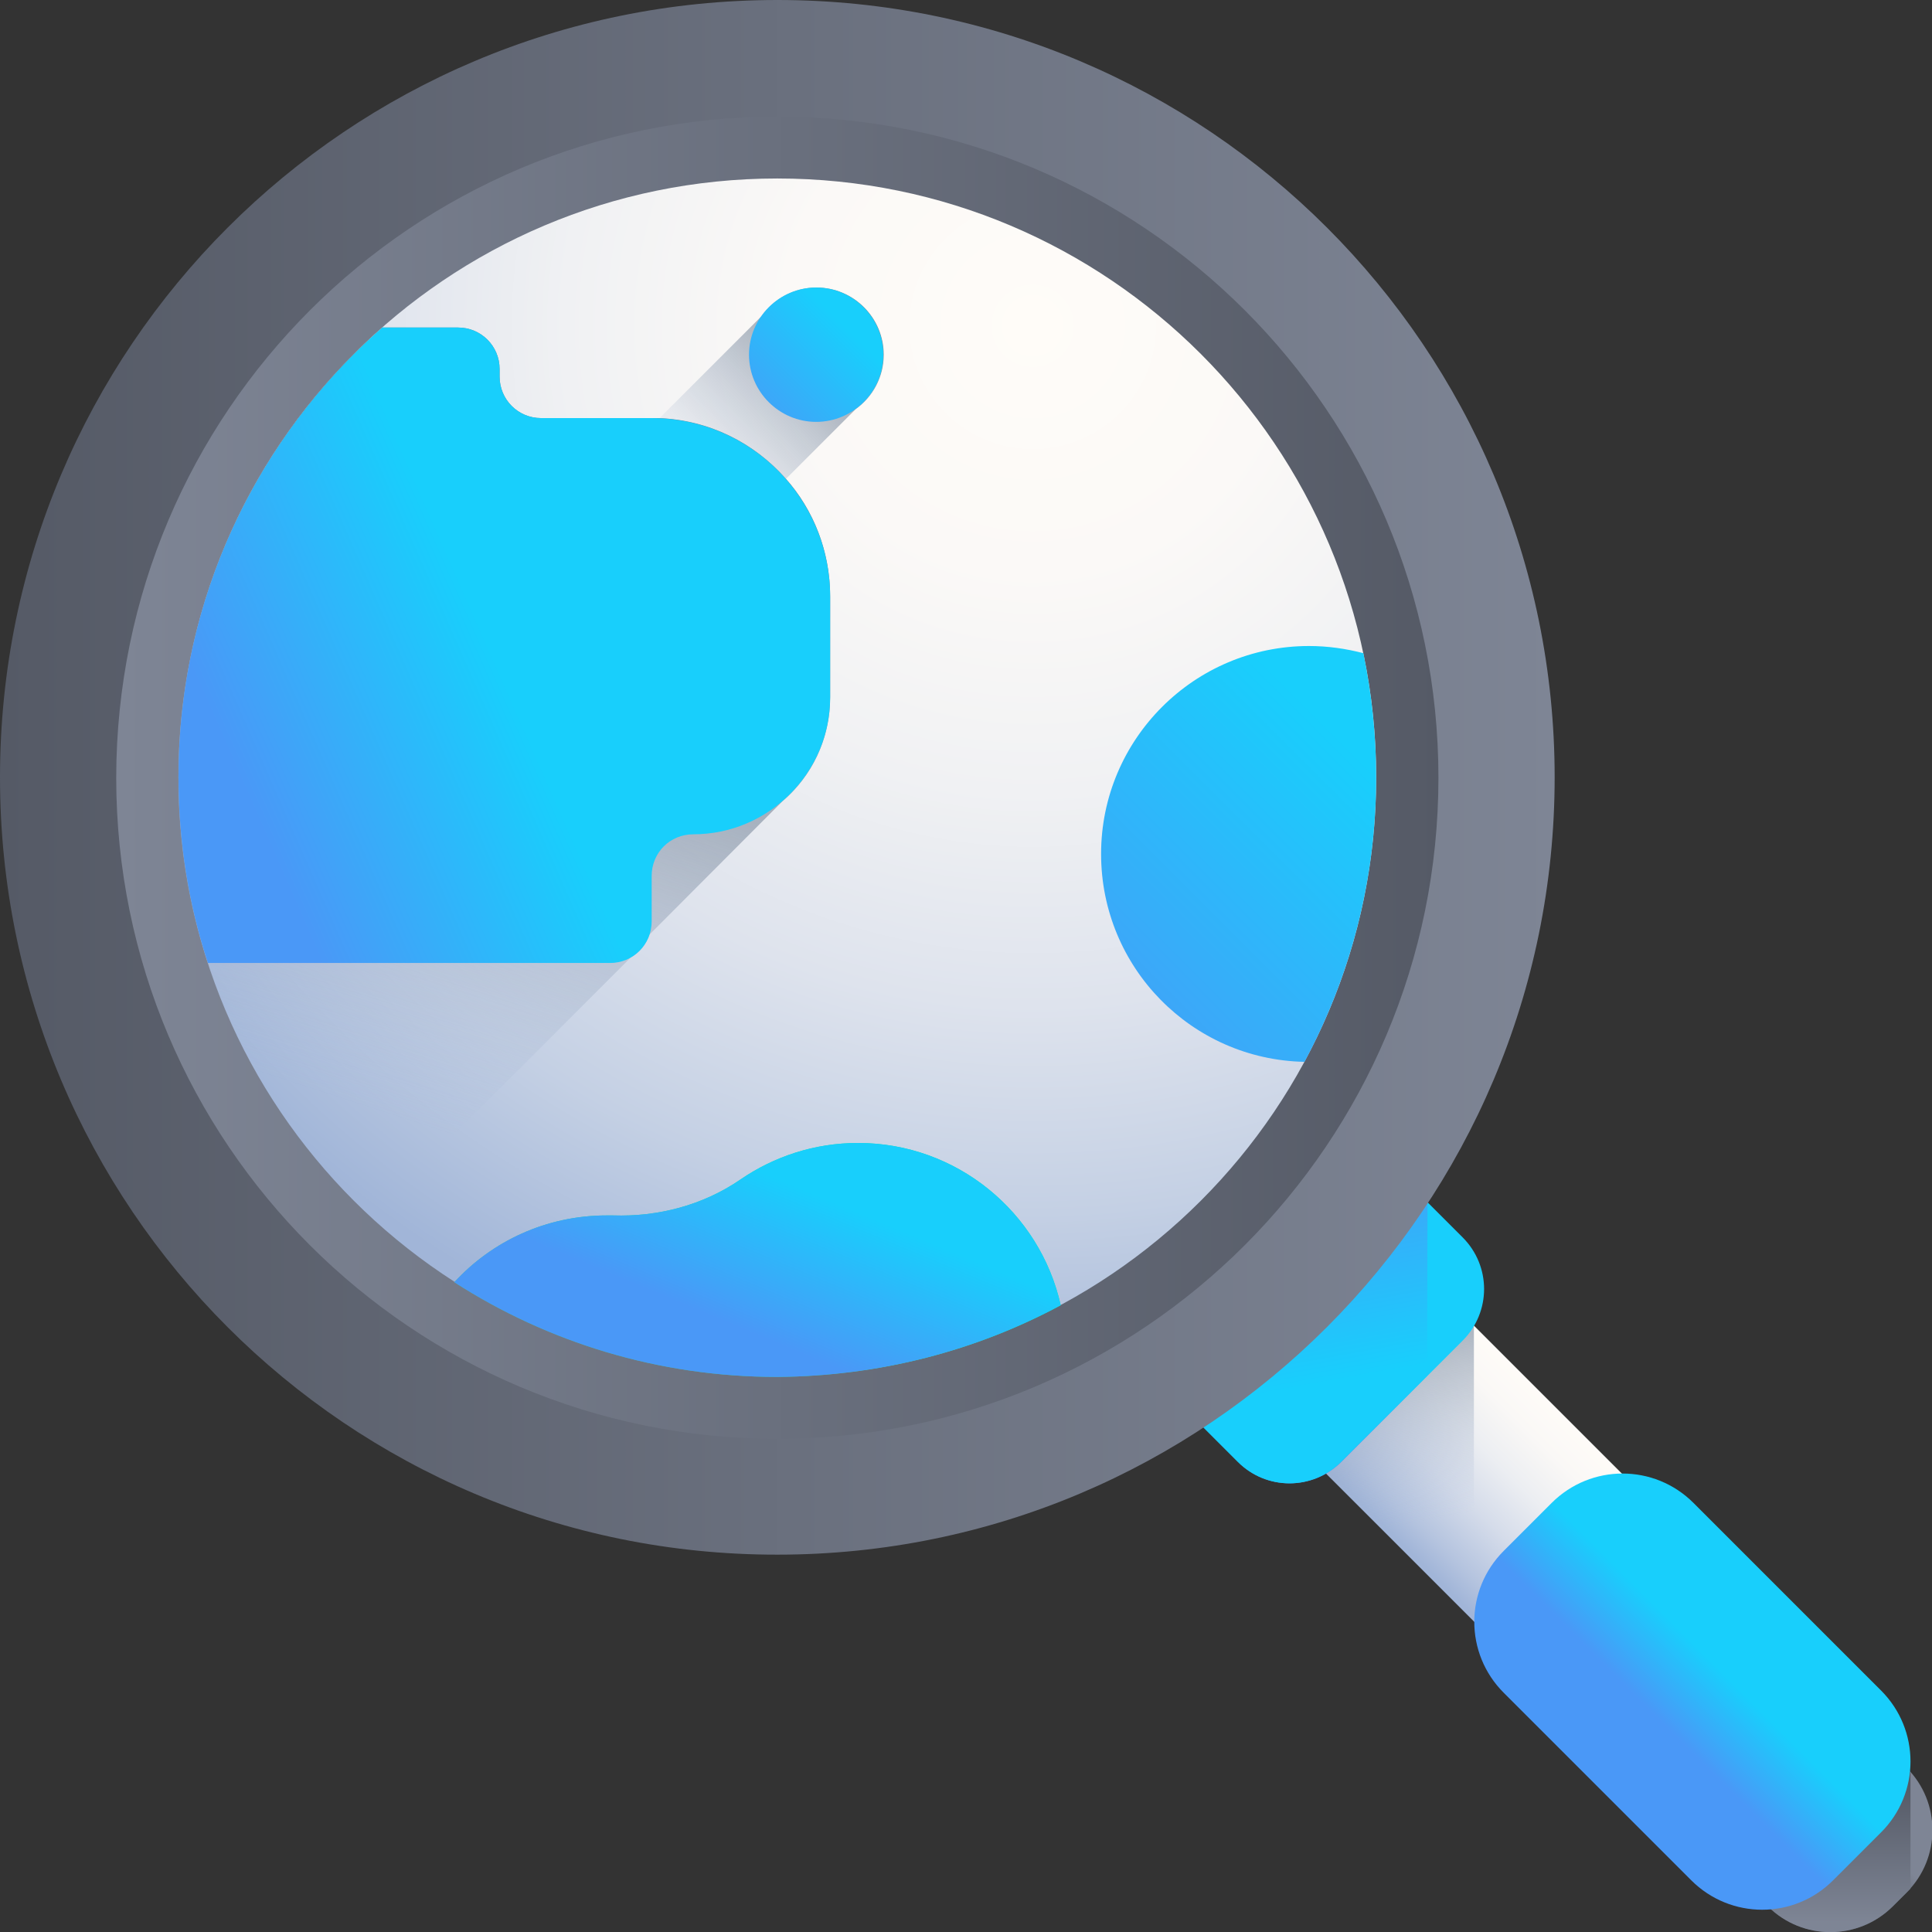 <?xml version="1.0" encoding="utf-8"?>
<!-- Generator: Adobe Illustrator 24.2.3, SVG Export Plug-In . SVG Version: 6.00 Build 0)  -->
<svg version="1.1" id="Capa_1" xmlns="http://www.w3.org/2000/svg" xmlns:xlink="http://www.w3.org/1999/xlink" x="0px" y="0px"
	 viewBox="0 0 512 512" style="enable-background:new 0 0 512 512;" xml:space="preserve">
<rect x="0" y="0" width="512" height="512" fill="#333333" stroke="none"/>
<style type="text/css">
	.st0{fill:url(#SVGID_1_);}
	.st1{fill:url(#SVGID_2_);}
	.st2{fill:url(#SVGID_3_);}
	.st3{fill:url(#SVGID_4_);}
	.st4{fill:url(#SVGID_5_);}
	.st5{fill:url(#SVGID_6_);}
	.st6{fill:url(#SVGID_7_);}
	.st7{fill:url(#SVGID_8_);}
	.st8{fill:url(#SVGID_9_);}
	.st9{fill:url(#SVGID_10_);}
	.st10{fill:url(#SVGID_11_);}
	.st11{fill:url(#SVGID_12_);}
	.st12{fill:url(#SVGID_13_);}
	.st13{fill:url(#SVGID_14_);}
	.st14{fill:url(#SVGID_15_);}
	.st15{fill:url(#SVGID_16_);}
	.st16{fill:url(#SVGID_17_);}
</style>
<g id="katman_2_1_">
</g>
<linearGradient id="SVGID_1_" gradientUnits="userSpaceOnUse" x1="-6346.002" y1="6862.774" x2="-6290.783" y2="6862.774" gradientTransform="matrix(-0.71 0.71 0.71 0.71 -8976.39 -5.977)">
	<stop  offset="0" style="stop-color:#FFFCF8"/>
	<stop  offset="0.188" style="stop-color:#FAF8F6"/>
	<stop  offset="0.404" style="stop-color:#ECEEF2"/>
	<stop  offset="0.635" style="stop-color:#D5DCEA"/>
	<stop  offset="0.875" style="stop-color:#B5C4DF"/>
	<stop  offset="1" style="stop-color:#A1B5D8"/>
</linearGradient>
<path class="st0" d="M330.5,369.6l39.2-39.2l61.3,61.3l-39.2,39.2L330.5,369.6z"/>
<linearGradient id="SVGID_2_" gradientUnits="userSpaceOnUse" x1="-6292.812" y1="6870.905" x2="-6335.352" y2="6809.458" gradientTransform="matrix(-0.71 0.71 0.71 0.71 -8976.39 -5.977)">
	<stop  offset="0" style="stop-color:#A1B5D8;stop-opacity:0"/>
	<stop  offset="3.430000e-02" style="stop-color:#9FB3D5;stop-opacity:3.529400e-02"/>
	<stop  offset="0.452" style="stop-color:#8898AF;stop-opacity:0.451"/>
	<stop  offset="0.788" style="stop-color:#798898;stop-opacity:0.788"/>
	<stop  offset="1" style="stop-color:#748290"/>
</linearGradient>
<path class="st1" d="M369.7,330.4l-39.2,39.2l60.1,60.1v-78.3L369.7,330.4z"/>
<linearGradient id="SVGID_3_" gradientUnits="userSpaceOnUse" x1="-6328.078" y1="6820.867" x2="-6303.585" y2="6820.867" gradientTransform="matrix(-0.71 0.71 0.71 0.71 -8976.39 -5.977)">
	<stop  offset="0" style="stop-color:#18CFFC"/>
	<stop  offset="1" style="stop-color:#4A98F7"/>
</linearGradient>
<path class="st2" d="M328.1,387.4l-27.3-27.3l59.5-59.5l27.3,27.3c7.6,7.6,7.6,19.8,0,27.4l-32.1,32.1
	C347.9,395,335.6,395,328.1,387.4z"/>
<linearGradient id="SVGID_4_" gradientUnits="userSpaceOnUse" x1="-6324.377" y1="7017.796" x2="-6309.261" y2="7017.796" gradientTransform="matrix(-0.71 0.71 0.71 0.71 -8976.39 -5.977)">
	<stop  offset="0" style="stop-color:#7E8595"/>
	<stop  offset="1" style="stop-color:#555A66"/>
</linearGradient>
<path class="st3" d="M468.6,505.2l-8.8-8.8l36.7-36.7l8.8,8.8c9.1,9.1,9.1,23.9,0,33l-3.7,3.7C492.5,514.3,477.7,514.3,468.6,505.2z
	"/>
<linearGradient id="SVGID_5_" gradientUnits="userSpaceOnUse" x1="-6301.975" y1="6828.035" x2="-6338.851" y2="6774.77" gradientTransform="matrix(-0.71 0.71 0.71 0.71 -8976.39 -5.977)">
	<stop  offset="0" style="stop-color:#18CFFC"/>
	<stop  offset="1" style="stop-color:#4A98F7"/>
</linearGradient>
<path class="st4" d="M378.3,318.7l-18.1-18.1l-59.5,59.5l27.3,27.3c7.6,7.6,19.8,7.6,27.4,0l22.8-22.8L378.3,318.7L378.3,318.7z"/>
<linearGradient id="SVGID_6_" gradientUnits="userSpaceOnUse" x1="-6299.519" y1="7025.512" x2="-6325.225" y2="6999.806" gradientTransform="matrix(-0.71 0.71 0.71 0.71 -8976.39 -5.977)">
	<stop  offset="0" style="stop-color:#7E8595"/>
	<stop  offset="1" style="stop-color:#555A66"/>
</linearGradient>
<path class="st5" d="M501.6,505.2l3.7-3.7c0.3-0.3,0.7-0.7,1-1v-30.9c-0.3-0.4-0.6-0.7-1-1l-8.8-8.8l-36.7,36.7l8.8,8.8
	C477.7,514.3,492.5,514.3,501.6,505.2z"/>
<linearGradient id="SVGID_7_" gradientUnits="userSpaceOnUse" x1="-6326.582" y1="6958.14" x2="-6305.881" y2="6958.14" gradientTransform="matrix(-0.71 0.71 0.71 0.71 -8976.39 -5.977)">
	<stop  offset="0" style="stop-color:#18CFFC"/>
	<stop  offset="1" style="stop-color:#4A98F7"/>
</linearGradient>
<path class="st6" d="M448.2,498.3l-49.7-49.7c-10.4-10.4-10.4-27.2,0-37.6l12.7-12.7c10.4-10.4,27.2-10.4,37.6,0l49.7,49.7
	c10.4,10.4,10.4,27.2,0,37.6l-12.7,12.7C475.4,508.7,458.6,508.7,448.2,498.3z"/>
<linearGradient id="SVGID_8_" gradientUnits="userSpaceOnUse" x1="-8392.184" y1="487.89" x2="-7980.184" y2="487.89" gradientTransform="matrix(-1 0 0 1 -7980.184 -281.89)">
	<stop  offset="0" style="stop-color:#7E8595"/>
	<stop  offset="1" style="stop-color:#555A66"/>
</linearGradient>
<path class="st7" d="M206,0c113.8,0,206,92.2,206,206s-92.2,206-206,206C92.2,412.1,0,319.8,0,206S92.2,0,206,0z"/>
<linearGradient id="SVGID_9_" gradientUnits="userSpaceOnUse" x1="8385.652" y1="2131.042" x2="8734.691" y2="2131.042" gradientTransform="matrix(1.004 0 0 -1.004 -8387.557 2345.453)">
	<stop  offset="0" style="stop-color:#7E8595"/>
	<stop  offset="1" style="stop-color:#555A66"/>
</linearGradient>
<path class="st8" d="M206,30.9c96.7,0,175.2,78.4,175.2,175.2c0,96.7-78.4,175.2-175.2,175.2c-96.7,0-175.2-78.4-175.2-175.2
	C30.9,109.3,109.3,30.9,206,30.9z"/>
<radialGradient id="SVGID_10_" cx="-8253.888" cy="368.224" r="291.773" gradientTransform="matrix(-1 0 0 1 -7980.184 -281.89)" gradientUnits="userSpaceOnUse">
	<stop  offset="0" style="stop-color:#FFFCF8"/>
	<stop  offset="0.224" style="stop-color:#FBF9F7"/>
	<stop  offset="0.425" style="stop-color:#F0F1F3"/>
	<stop  offset="0.618" style="stop-color:#DEE3ED"/>
	<stop  offset="0.806" style="stop-color:#C4D0E4"/>
	<stop  offset="0.988" style="stop-color:#A3B7D9"/>
	<stop  offset="1" style="stop-color:#A1B5D8"/>
</radialGradient>
<path class="st9" d="M206,47.3c87.7,0,158.7,71.1,158.7,158.7c0,87.7-71.1,158.7-158.7,158.7S47.3,293.7,47.3,206
	C47.3,118.4,118.4,47.3,206,47.3z"/>
<linearGradient id="SVGID_11_" gradientUnits="userSpaceOnUse" x1="-8078.711" y1="575.835" x2="-8131.815" y2="412.161" gradientTransform="matrix(-1 0 0 1 -7980.184 -281.89)">
	<stop  offset="0" style="stop-color:#A1B5D8;stop-opacity:0"/>
	<stop  offset="0.263" style="stop-color:#8EA0BA;stop-opacity:0.263"/>
	<stop  offset="0.531" style="stop-color:#808FA3;stop-opacity:0.529"/>
	<stop  offset="0.782" style="stop-color:#778595;stop-opacity:0.78"/>
	<stop  offset="1" style="stop-color:#748290"/>
</linearGradient>
<path class="st10" d="M91.6,96l0.2-0.2c1.5-1.6,3.1-3.1,4.7-4.6l0.1-0.1c0.8-0.7,1.5-1.4,2.3-2.1s1.6-1.5,2.4-2.2h20.1
	c6.1,0,11,4.9,11,11v2c0,6.1,4.9,11,11,11h29.3c0.6,0,1.3,0,1.9,0c13.4,0.5,25.3,6.6,33.6,16c7.4,8.3,11.8,19.3,11.8,31.3v26.7
	c0,11.1-4.9,21-12.7,27.6l-35.2,35.3c-0.9,2.6-2.6,4.7-5,6.1l-68.8,68.8C83.2,308.7,70.8,291.8,62,273c-5.5-11.8-9.6-24.4-12.1-37.5
	c-1.8-9.5-2.7-19.4-2.7-29.5C47.3,163.3,64.2,124.6,91.6,96z"/>
<linearGradient id="SVGID_12_" gradientUnits="userSpaceOnUse" x1="-8161.934" y1="410.54" x2="-8212.127" y2="360.346" gradientTransform="matrix(-1 0 0 1 -7980.184 -281.89)">
	<stop  offset="0" style="stop-color:#A1B5D8;stop-opacity:0"/>
	<stop  offset="0.263" style="stop-color:#8EA0BA;stop-opacity:0.263"/>
	<stop  offset="0.531" style="stop-color:#808FA3;stop-opacity:0.529"/>
	<stop  offset="0.782" style="stop-color:#778595;stop-opacity:0.78"/>
	<stop  offset="1" style="stop-color:#748290"/>
</linearGradient>
<path class="st11" d="M174.7,110.9L202,83.6c3.2-4.5,8.5-7.4,14.4-7.4c9.8,0,17.8,8,17.8,17.8c0,5.9-2.9,11.2-7.4,14.4l-18.5,18.5
	L62.1,273c-5.5-11.8-9.6-24.4-12.1-37.5L174.7,110.9z"/>
<linearGradient id="SVGID_13_" gradientUnits="userSpaceOnUse" x1="-8110.308" y1="454.007" x2="-8041.841" y2="484.091" gradientTransform="matrix(-1 0 0 1 -7980.184 -281.89)">
	<stop  offset="0" style="stop-color:#18CFFC"/>
	<stop  offset="1" style="stop-color:#4A98F7"/>
</linearGradient>
<path class="st12" d="M101.3,86.8h20.1c6.1,0,11,4.9,11,11v2c0,6.1,4.9,11,11,11h29.3c26.1,0,47.3,21.2,47.3,47.3v26.7
	c0,20-16.3,36.3-36.3,36.3c-3,0-5.8,1.2-7.8,3.2s-3.2,4.8-3.2,7.8v12.1c0,6.1-4.9,11-11,11H55.1c-5.1-15.5-7.8-32.1-7.8-49.3
	C47.3,158.5,68.2,115.9,101.3,86.8z"/>
<linearGradient id="SVGID_14_" gradientUnits="userSpaceOnUse" x1="-8340.728" y1="482.545" x2="-8260.253" y2="563.021" gradientTransform="matrix(-1 0 0 1 -7980.184 -281.89)">
	<stop  offset="0" style="stop-color:#18CFFC"/>
	<stop  offset="1" style="stop-color:#4A98F7"/>
</linearGradient>
<path class="st13" d="M346.9,171.2c5,0,9.8,0.7,14.4,1.9l0,0c2.2,10.6,3.4,21.6,3.4,32.9c0,27.3-6.9,52.9-19,75.4
	c-29.9-0.6-53.9-25-53.9-55.1C291.8,195.9,316.5,171.2,346.9,171.2z"/>
<linearGradient id="SVGID_15_" gradientUnits="userSpaceOnUse" x1="-8192.57" y1="596.811" x2="-8177.01" y2="634.157" gradientTransform="matrix(-1 0 0 1 -7980.184 -281.89)">
	<stop  offset="0" style="stop-color:#00E7B2"/>
	<stop  offset="0.246" style="stop-color:#05E5B1"/>
	<stop  offset="0.53" style="stop-color:#13DDAC"/>
	<stop  offset="0.832" style="stop-color:#2AD1A5"/>
	<stop  offset="1" style="stop-color:#3AC9A0"/>
</linearGradient>
<path class="st14" d="M281.1,345.9c-5.5-24.6-27.5-43-53.7-43c-11.6,0-22.3,3.6-31.2,9.7c-9.9,6.8-21.8,9.9-33.8,9.5
	c-0.5,0-1.1,0-1.6,0c-16,0-30.4,6.8-40.4,17.7c24.7,15.9,54.1,25.1,85.6,25.1C233.2,364.7,258.8,357.9,281.1,345.9z"/>
<linearGradient id="SVGID_16_" gradientUnits="userSpaceOnUse" x1="-8192.57" y1="596.811" x2="-8177.01" y2="634.157" gradientTransform="matrix(-1 0 0 1 -7980.184 -281.89)">
	<stop  offset="0" style="stop-color:#18CFFC"/>
	<stop  offset="1" style="stop-color:#4A98F7"/>
</linearGradient>
<path class="st15" d="M281.1,345.9c-5.5-24.6-27.5-43-53.7-43c-11.6,0-22.3,3.6-31.2,9.7c-9.9,6.8-21.8,9.9-33.8,9.5
	c-0.5,0-1.1,0-1.6,0c-16,0-30.4,6.8-40.4,17.7c24.7,15.9,54.1,25.1,85.6,25.1C233.2,364.7,258.8,357.9,281.1,345.9z"/>
<linearGradient id="SVGID_17_" gradientUnits="userSpaceOnUse" x1="-8204.195" y1="368.178" x2="-8176.398" y2="395.975" gradientTransform="matrix(-1 0 0 1 -7980.184 -281.89)">
	<stop  offset="0" style="stop-color:#18CFFC"/>
	<stop  offset="1" style="stop-color:#4A98F7"/>
</linearGradient>
<path class="st16" d="M216.3,76.2c9.8,0,17.8,8,17.8,17.8s-8,17.8-17.8,17.8s-17.8-8-17.8-17.8S206.5,76.2,216.3,76.2z"/>
</svg>
